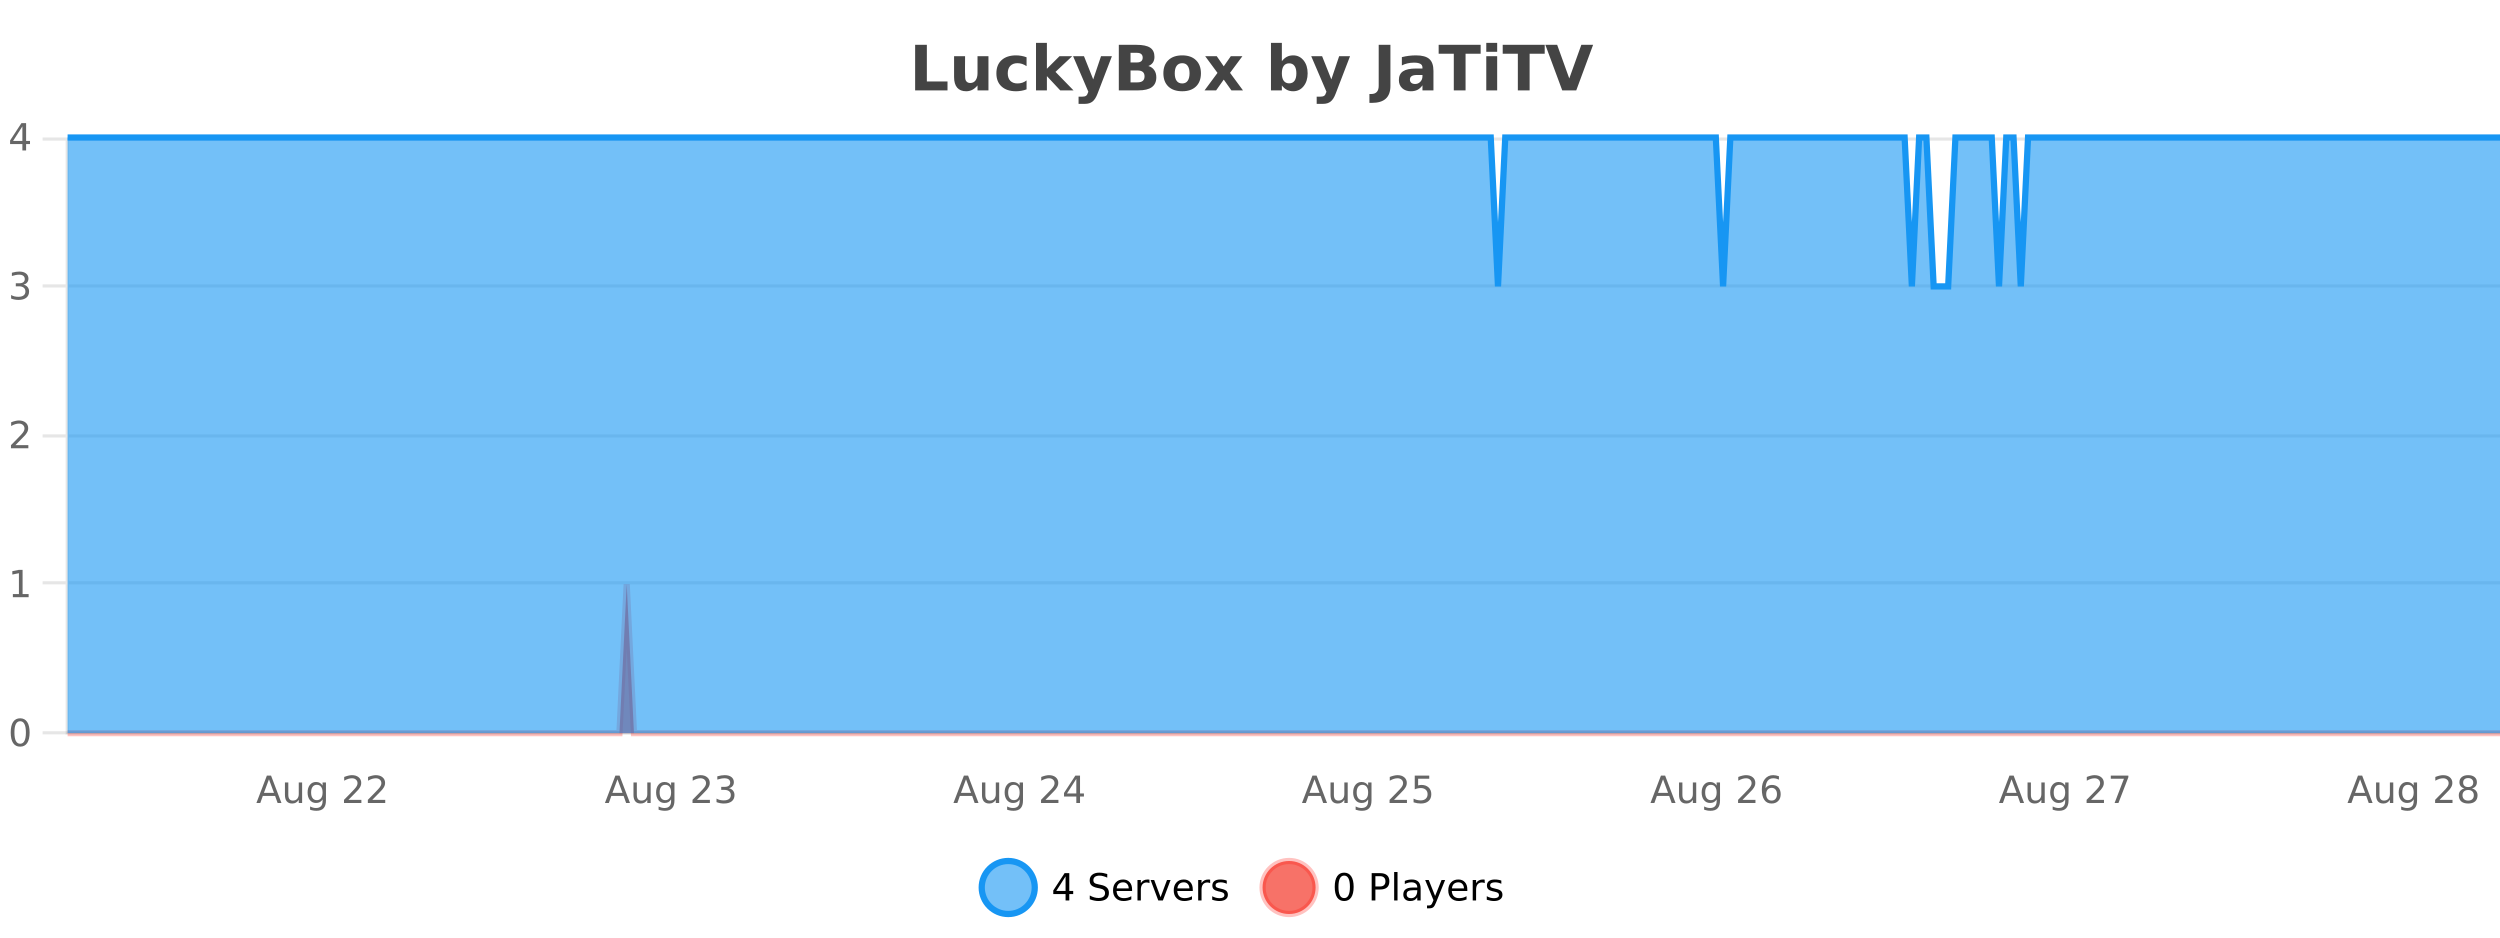 <?xml version="1.0" encoding="UTF-8"?>
<svg xmlns="http://www.w3.org/2000/svg" xmlns:xlink="http://www.w3.org/1999/xlink" width="800pt" height="300pt" viewBox="0 0 800 300" version="1.1">
<defs>
<clipPath id="clip1">
  <path d="M 285 263 L 360 263 L 360 300 L 285 300 Z M 285 263 "/>
</clipPath>
<clipPath id="clip2">
  <path d="M 375 263 L 450 263 L 450 300 L 375 300 Z M 375 263 "/>
</clipPath>
<clipPath id="clip3">
  <path d="M 21.633 186 L 800 186 L 800 234.602 L 21.633 234.602 Z M 21.633 186 "/>
</clipPath>
<clipPath id="clip4">
  <path d="M 20.633 158 L 800 158 L 800 235.602 L 20.633 235.602 Z M 20.633 158 "/>
</clipPath>
<clipPath id="clip5">
  <path d="M 21.633 44 L 800 44 L 800 234.602 L 21.633 234.602 Z M 21.633 44 "/>
</clipPath>
<clipPath id="clip6">
  <path d="M 20.633 43 L 800 43 L 800 120 L 20.633 120 Z M 20.633 43 "/>
</clipPath>
</defs>
<g id="surface613946">
<rect x="0" y="0" width="800" height="300" style="fill:rgb(100%,100%,100%);fill-opacity:1;stroke:none;"/>
<path style="fill:none;stroke-width:1;stroke-linecap:butt;stroke-linejoin:miter;stroke:rgb(0%,0%,0%);stroke-opacity:0.098;stroke-miterlimit:10;" d="M 22 234.5 L 800 234.5 "/>
<path style="fill:none;stroke-width:1;stroke-linecap:butt;stroke-linejoin:miter;stroke:rgb(0%,0%,0%);stroke-opacity:0.098;stroke-miterlimit:10;" d="M 13.633 234.5 L 21 234.5 "/>
<path style="fill:none;stroke-width:1;stroke-linecap:butt;stroke-linejoin:miter;stroke:rgb(0%,0%,0%);stroke-opacity:0.098;stroke-miterlimit:10;" d="M 22 186.5 L 800 186.5 "/>
<path style="fill:none;stroke-width:1;stroke-linecap:butt;stroke-linejoin:miter;stroke:rgb(0%,0%,0%);stroke-opacity:0.098;stroke-miterlimit:10;" d="M 13.633 186.5 L 21 186.5 "/>
<path style="fill:none;stroke-width:1;stroke-linecap:butt;stroke-linejoin:miter;stroke:rgb(0%,0%,0%);stroke-opacity:0.098;stroke-miterlimit:10;" d="M 22 139.5 L 800 139.5 "/>
<path style="fill:none;stroke-width:1;stroke-linecap:butt;stroke-linejoin:miter;stroke:rgb(0%,0%,0%);stroke-opacity:0.098;stroke-miterlimit:10;" d="M 13.633 139.5 L 21 139.5 "/>
<path style="fill:none;stroke-width:1;stroke-linecap:butt;stroke-linejoin:miter;stroke:rgb(0%,0%,0%);stroke-opacity:0.098;stroke-miterlimit:10;" d="M 22 91.5 L 800 91.5 "/>
<path style="fill:none;stroke-width:1;stroke-linecap:butt;stroke-linejoin:miter;stroke:rgb(0%,0%,0%);stroke-opacity:0.098;stroke-miterlimit:10;" d="M 13.633 91.5 L 21 91.5 "/>
<path style="fill:none;stroke-width:1;stroke-linecap:butt;stroke-linejoin:miter;stroke:rgb(0%,0%,0%);stroke-opacity:0.098;stroke-miterlimit:10;" d="M 22 44.5 L 800 44.5 "/>
<path style="fill:none;stroke-width:1;stroke-linecap:butt;stroke-linejoin:miter;stroke:rgb(0%,0%,0%);stroke-opacity:0.098;stroke-miterlimit:10;" d="M 13.633 44.5 L 21 44.5 "/>
<path style=" stroke:none;fill-rule:nonzero;fill:rgb(9.02%,58.824%,95.294%);fill-opacity:0.6;" d="M 331.121 284 C 331.121 288.688 327.324 292.484 322.637 292.484 C 317.953 292.484 314.152 288.688 314.152 284 C 314.152 279.312 317.953 275.516 322.637 275.516 C 327.324 275.516 331.121 279.312 331.121 284 Z M 331.121 284 "/>
<g clip-path="url(#clip1)" clip-rule="nonzero">
<path style="fill:none;stroke-width:2;stroke-linecap:butt;stroke-linejoin:miter;stroke:rgb(9.02%,58.824%,95.294%);stroke-opacity:1;stroke-miterlimit:10;" d="M 331.121 284 C 331.121 288.688 327.324 292.484 322.637 292.484 C 317.953 292.484 314.152 288.688 314.152 284 C 314.152 279.312 317.953 275.516 322.637 275.516 C 327.324 275.516 331.121 279.312 331.121 284 Z M 331.121 284 "/>
</g>
<path style=" stroke:none;fill-rule:nonzero;fill:rgb(0%,0%,0%);fill-opacity:1;" d="M 340.984 280.438 L 338 285.109 L 340.984 285.109 Z M 340.672 279.406 L 342.172 279.406 L 342.172 285.109 L 343.422 285.109 L 343.422 286.094 L 342.172 286.094 L 342.172 288.156 L 340.984 288.156 L 340.984 286.094 L 337.047 286.094 L 337.047 284.953 Z M 354.32 279.688 L 354.32 280.844 C 353.871 280.637 353.445 280.48 353.039 280.375 C 352.641 280.262 352.262 280.203 351.898 280.203 C 351.25 280.203 350.75 280.328 350.398 280.578 C 350.055 280.828 349.883 281.188 349.883 281.656 C 349.883 282.043 349.996 282.336 350.227 282.531 C 350.453 282.73 350.898 282.887 351.555 283 L 352.258 283.156 C 353.141 283.324 353.793 283.621 354.211 284.047 C 354.637 284.465 354.852 285.027 354.852 285.734 C 354.852 286.59 354.562 287.234 353.992 287.672 C 353.43 288.109 352.594 288.328 351.492 288.328 C 351.086 288.328 350.648 288.281 350.18 288.188 C 349.711 288.094 349.227 287.953 348.727 287.766 L 348.727 286.547 C 349.203 286.82 349.672 287.023 350.133 287.156 C 350.602 287.293 351.055 287.359 351.492 287.359 C 352.168 287.359 352.688 287.23 353.055 286.969 C 353.43 286.699 353.617 286.32 353.617 285.828 C 353.617 285.402 353.48 285.07 353.211 284.828 C 352.949 284.578 352.516 284.398 351.914 284.281 L 351.195 284.141 C 350.309 283.965 349.668 283.688 349.273 283.312 C 348.887 282.938 348.695 282.418 348.695 281.75 C 348.695 280.969 348.965 280.359 349.508 279.922 C 350.047 279.477 350.797 279.25 351.758 279.25 C 352.172 279.25 352.59 279.289 353.008 279.359 C 353.434 279.434 353.871 279.543 354.32 279.688 Z M 362.266 284.609 L 362.266 285.125 L 357.297 285.125 C 357.348 285.875 357.57 286.445 357.969 286.828 C 358.375 287.215 358.93 287.406 359.641 287.406 C 360.055 287.406 360.457 287.359 360.844 287.266 C 361.238 287.164 361.629 287.008 362.016 286.797 L 362.016 287.828 C 361.617 287.984 361.219 288.105 360.812 288.188 C 360.406 288.281 359.992 288.328 359.578 288.328 C 358.535 288.328 357.707 288.027 357.094 287.422 C 356.477 286.809 356.172 285.98 356.172 284.938 C 356.172 283.867 356.461 283.016 357.047 282.391 C 357.629 281.758 358.41 281.438 359.391 281.438 C 360.273 281.438 360.973 281.727 361.484 282.297 C 362.004 282.859 362.266 283.633 362.266 284.609 Z M 361.188 284.281 C 361.176 283.699 361.008 283.23 360.688 282.875 C 360.363 282.523 359.938 282.344 359.406 282.344 C 358.801 282.344 358.316 282.516 357.953 282.859 C 357.598 283.203 357.395 283.684 357.344 284.297 Z M 367.836 282.594 C 367.711 282.531 367.574 282.484 367.43 282.453 C 367.293 282.414 367.137 282.391 366.961 282.391 C 366.355 282.391 365.887 282.59 365.555 282.984 C 365.23 283.383 365.07 283.953 365.07 284.703 L 365.07 288.156 L 363.992 288.156 L 363.992 281.594 L 365.07 281.594 L 365.07 282.609 C 365.297 282.215 365.594 281.922 365.961 281.734 C 366.324 281.539 366.766 281.438 367.289 281.438 C 367.359 281.438 367.438 281.445 367.523 281.453 C 367.617 281.465 367.715 281.48 367.82 281.5 Z M 368.195 281.594 L 369.336 281.594 L 371.383 287.094 L 373.445 281.594 L 374.586 281.594 L 372.117 288.156 L 370.648 288.156 Z M 381.688 284.609 L 381.688 285.125 L 376.719 285.125 C 376.77 285.875 376.992 286.445 377.391 286.828 C 377.797 287.215 378.352 287.406 379.062 287.406 C 379.477 287.406 379.879 287.359 380.266 287.266 C 380.66 287.164 381.051 287.008 381.438 286.797 L 381.438 287.828 C 381.039 287.984 380.641 288.105 380.234 288.188 C 379.828 288.281 379.414 288.328 379 288.328 C 377.957 288.328 377.129 288.027 376.516 287.422 C 375.898 286.809 375.594 285.98 375.594 284.938 C 375.594 283.867 375.883 283.016 376.469 282.391 C 377.051 281.758 377.832 281.438 378.812 281.438 C 379.695 281.438 380.395 281.727 380.906 282.297 C 381.426 282.859 381.688 283.633 381.688 284.609 Z M 380.609 284.281 C 380.598 283.699 380.43 283.23 380.109 282.875 C 379.785 282.523 379.359 282.344 378.828 282.344 C 378.223 282.344 377.738 282.516 377.375 282.859 C 377.02 283.203 376.816 283.684 376.766 284.297 Z M 387.258 282.594 C 387.133 282.531 386.996 282.484 386.852 282.453 C 386.715 282.414 386.559 282.391 386.383 282.391 C 385.777 282.391 385.309 282.59 384.977 282.984 C 384.652 283.383 384.492 283.953 384.492 284.703 L 384.492 288.156 L 383.414 288.156 L 383.414 281.594 L 384.492 281.594 L 384.492 282.609 C 384.719 282.215 385.016 281.922 385.383 281.734 C 385.746 281.539 386.188 281.438 386.711 281.438 C 386.781 281.438 386.859 281.445 386.945 281.453 C 387.039 281.465 387.137 281.48 387.242 281.5 Z M 392.562 281.781 L 392.562 282.812 C 392.258 282.656 391.941 282.543 391.609 282.469 C 391.285 282.387 390.945 282.344 390.594 282.344 C 390.062 282.344 389.66 282.43 389.391 282.594 C 389.117 282.75 388.984 282.996 388.984 283.328 C 388.984 283.578 389.078 283.777 389.266 283.922 C 389.461 284.059 389.852 284.188 390.438 284.312 L 390.797 284.406 C 391.566 284.562 392.113 284.793 392.438 285.094 C 392.758 285.398 392.922 285.812 392.922 286.344 C 392.922 286.961 392.676 287.445 392.188 287.797 C 391.707 288.152 391.047 288.328 390.203 288.328 C 389.848 288.328 389.477 288.289 389.094 288.219 C 388.719 288.156 388.32 288.059 387.906 287.922 L 387.906 286.797 C 388.301 287.008 388.691 287.164 389.078 287.266 C 389.461 287.371 389.848 287.422 390.234 287.422 C 390.734 287.422 391.117 287.34 391.391 287.172 C 391.672 286.996 391.812 286.746 391.812 286.422 C 391.812 286.133 391.711 285.906 391.516 285.75 C 391.316 285.594 390.883 285.445 390.219 285.297 L 389.844 285.219 C 389.176 285.074 388.691 284.855 388.391 284.562 C 388.098 284.273 387.953 283.875 387.953 283.375 C 387.953 282.75 388.172 282.273 388.609 281.938 C 389.047 281.605 389.664 281.438 390.469 281.438 C 390.863 281.438 391.238 281.469 391.594 281.531 C 391.945 281.586 392.27 281.668 392.562 281.781 Z M 332.637 277.016 "/>
<path style=" stroke:none;fill-rule:nonzero;fill:rgb(96.863%,44.706%,40.784%);fill-opacity:1;" d="M 420.988 284 C 420.988 288.688 417.191 292.484 412.504 292.484 C 407.82 292.484 404.02 288.688 404.02 284 C 404.02 279.312 407.82 275.516 412.504 275.516 C 417.191 275.516 420.988 279.312 420.988 284 Z M 420.988 284 "/>
<g clip-path="url(#clip2)" clip-rule="nonzero">
<path style="fill:none;stroke-width:2;stroke-linecap:butt;stroke-linejoin:miter;stroke:rgb(100%,4.706%,0%);stroke-opacity:0.247;stroke-miterlimit:10;" d="M 420.988 284 C 420.988 288.688 417.191 292.484 412.504 292.484 C 407.82 292.484 404.02 288.688 404.02 284 C 404.02 279.312 407.82 275.516 412.504 275.516 C 417.191 275.516 420.988 279.312 420.988 284 Z M 420.988 284 "/>
</g>
<path style=" stroke:none;fill-rule:nonzero;fill:rgb(0%,0%,0%);fill-opacity:1;" d="M 430.133 280.188 C 429.527 280.188 429.07 280.492 428.758 281.094 C 428.453 281.688 428.305 282.59 428.305 283.797 C 428.305 284.996 428.453 285.898 428.758 286.5 C 429.07 287.094 429.527 287.391 430.133 287.391 C 430.746 287.391 431.203 287.094 431.508 286.5 C 431.82 285.898 431.977 284.996 431.977 283.797 C 431.977 282.59 431.82 281.688 431.508 281.094 C 431.203 280.492 430.746 280.188 430.133 280.188 Z M 430.133 279.25 C 431.109 279.25 431.859 279.641 432.383 280.422 C 432.902 281.195 433.164 282.32 433.164 283.797 C 433.164 285.266 432.902 286.391 432.383 287.172 C 431.859 287.945 431.109 288.328 430.133 288.328 C 429.152 288.328 428.402 287.945 427.883 287.172 C 427.371 286.391 427.117 285.266 427.117 283.797 C 427.117 282.32 427.371 281.195 427.883 280.422 C 428.402 279.641 429.152 279.25 430.133 279.25 Z M 440.125 280.375 L 440.125 283.672 L 441.609 283.672 C 442.16 283.672 442.586 283.531 442.891 283.25 C 443.191 282.961 443.344 282.547 443.344 282.016 C 443.344 281.496 443.191 281.094 442.891 280.812 C 442.586 280.523 442.16 280.375 441.609 280.375 Z M 438.938 279.406 L 441.609 279.406 C 442.598 279.406 443.344 279.633 443.844 280.078 C 444.344 280.516 444.594 281.164 444.594 282.016 C 444.594 282.883 444.344 283.539 443.844 283.984 C 443.344 284.422 442.598 284.641 441.609 284.641 L 440.125 284.641 L 440.125 288.156 L 438.938 288.156 Z M 446.129 279.031 L 447.207 279.031 L 447.207 288.156 L 446.129 288.156 Z M 452.445 284.859 C 451.578 284.859 450.977 284.961 450.633 285.156 C 450.297 285.355 450.133 285.695 450.133 286.172 C 450.133 286.559 450.258 286.867 450.508 287.094 C 450.766 287.312 451.109 287.422 451.539 287.422 C 452.141 287.422 452.621 287.215 452.977 286.797 C 453.34 286.371 453.523 285.805 453.523 285.094 L 453.523 284.859 Z M 454.602 284.406 L 454.602 288.156 L 453.523 288.156 L 453.523 287.156 C 453.273 287.555 452.965 287.852 452.602 288.047 C 452.234 288.234 451.789 288.328 451.258 288.328 C 450.578 288.328 450.043 288.141 449.648 287.766 C 449.25 287.383 449.055 286.875 449.055 286.25 C 449.055 285.512 449.297 284.953 449.789 284.578 C 450.289 284.203 451.027 284.016 452.008 284.016 L 453.523 284.016 L 453.523 283.906 C 453.523 283.406 453.355 283.023 453.023 282.75 C 452.699 282.48 452.246 282.344 451.664 282.344 C 451.289 282.344 450.918 282.391 450.555 282.484 C 450.199 282.578 449.859 282.715 449.539 282.891 L 449.539 281.891 C 449.934 281.734 450.312 281.621 450.68 281.547 C 451.055 281.477 451.418 281.438 451.773 281.438 C 452.719 281.438 453.43 281.684 453.898 282.172 C 454.367 282.664 454.602 283.406 454.602 284.406 Z M 459.551 288.766 C 459.246 289.547 458.949 290.055 458.66 290.297 C 458.367 290.535 457.98 290.656 457.504 290.656 L 456.645 290.656 L 456.645 289.75 L 457.27 289.75 C 457.57 289.75 457.801 289.676 457.957 289.531 C 458.121 289.395 458.305 289.066 458.504 288.547 L 458.707 288.047 L 456.051 281.594 L 457.191 281.594 L 459.238 286.719 L 461.301 281.594 L 462.441 281.594 Z M 469.543 284.609 L 469.543 285.125 L 464.574 285.125 C 464.625 285.875 464.848 286.445 465.246 286.828 C 465.652 287.215 466.207 287.406 466.918 287.406 C 467.332 287.406 467.734 287.359 468.121 287.266 C 468.516 287.164 468.906 287.008 469.293 286.797 L 469.293 287.828 C 468.895 287.984 468.496 288.105 468.09 288.188 C 467.684 288.281 467.27 288.328 466.855 288.328 C 465.812 288.328 464.984 288.027 464.371 287.422 C 463.754 286.809 463.449 285.98 463.449 284.938 C 463.449 283.867 463.738 283.016 464.324 282.391 C 464.906 281.758 465.688 281.438 466.668 281.438 C 467.551 281.438 468.25 281.727 468.762 282.297 C 469.281 282.859 469.543 283.633 469.543 284.609 Z M 468.465 284.281 C 468.453 283.699 468.285 283.23 467.965 282.875 C 467.641 282.523 467.215 282.344 466.684 282.344 C 466.078 282.344 465.594 282.516 465.23 282.859 C 464.875 283.203 464.672 283.684 464.621 284.297 Z M 475.113 282.594 C 474.988 282.531 474.852 282.484 474.707 282.453 C 474.57 282.414 474.414 282.391 474.238 282.391 C 473.633 282.391 473.164 282.59 472.832 282.984 C 472.508 283.383 472.348 283.953 472.348 284.703 L 472.348 288.156 L 471.27 288.156 L 471.27 281.594 L 472.348 281.594 L 472.348 282.609 C 472.574 282.215 472.871 281.922 473.238 281.734 C 473.602 281.539 474.043 281.438 474.566 281.438 C 474.637 281.438 474.715 281.445 474.801 281.453 C 474.895 281.465 474.992 281.48 475.098 281.5 Z M 480.422 281.781 L 480.422 282.812 C 480.117 282.656 479.801 282.543 479.469 282.469 C 479.145 282.387 478.805 282.344 478.453 282.344 C 477.922 282.344 477.52 282.43 477.25 282.594 C 476.977 282.75 476.844 282.996 476.844 283.328 C 476.844 283.578 476.938 283.777 477.125 283.922 C 477.32 284.059 477.711 284.188 478.297 284.312 L 478.656 284.406 C 479.426 284.562 479.973 284.793 480.297 285.094 C 480.617 285.398 480.781 285.812 480.781 286.344 C 480.781 286.961 480.535 287.445 480.047 287.797 C 479.566 288.152 478.906 288.328 478.062 288.328 C 477.707 288.328 477.336 288.289 476.953 288.219 C 476.578 288.156 476.18 288.059 475.766 287.922 L 475.766 286.797 C 476.16 287.008 476.551 287.164 476.938 287.266 C 477.32 287.371 477.707 287.422 478.094 287.422 C 478.594 287.422 478.977 287.34 479.25 287.172 C 479.531 286.996 479.672 286.746 479.672 286.422 C 479.672 286.133 479.57 285.906 479.375 285.75 C 479.176 285.594 478.742 285.445 478.078 285.297 L 477.703 285.219 C 477.035 285.074 476.551 284.855 476.25 284.562 C 475.957 284.273 475.812 283.875 475.812 283.375 C 475.812 282.75 476.031 282.273 476.469 281.938 C 476.906 281.605 477.523 281.438 478.328 281.438 C 478.723 281.438 479.098 281.469 479.453 281.531 C 479.805 281.586 480.129 281.668 480.422 281.781 Z M 422.504 277.016 "/>
<path style=" stroke:none;fill-rule:nonzero;fill:rgb(26.667%,26.667%,26.667%);fill-opacity:1;" d="M 292.844 14.344 L 296.594 14.344 L 296.594 26.078 L 303.203 26.078 L 303.203 28.922 L 292.844 28.922 Z M 305.305 24.656 L 305.305 17.984 L 308.82 17.984 L 308.82 19.078 C 308.82 19.672 308.812 20.418 308.805 21.312 C 308.805 22.211 308.805 22.805 308.805 23.094 C 308.805 23.98 308.824 24.617 308.867 25 C 308.918 25.387 308.996 25.668 309.102 25.844 C 309.246 26.074 309.434 26.25 309.664 26.375 C 309.891 26.5 310.156 26.562 310.461 26.562 C 311.188 26.562 311.762 26.281 312.18 25.719 C 312.594 25.156 312.805 24.383 312.805 23.391 L 312.805 17.984 L 316.305 17.984 L 316.305 28.922 L 312.805 28.922 L 312.805 27.344 C 312.273 27.98 311.711 28.449 311.117 28.75 C 310.531 29.051 309.887 29.203 309.18 29.203 C 307.918 29.203 306.953 28.82 306.289 28.047 C 305.633 27.266 305.305 26.137 305.305 24.656 Z M 328.5 18.328 L 328.5 21.172 C 328.031 20.852 327.555 20.609 327.078 20.453 C 326.598 20.297 326.098 20.219 325.578 20.219 C 324.609 20.219 323.848 20.508 323.297 21.078 C 322.754 21.641 322.484 22.438 322.484 23.469 C 322.484 24.492 322.754 25.289 323.297 25.859 C 323.848 26.422 324.609 26.703 325.578 26.703 C 326.129 26.703 326.648 26.625 327.141 26.469 C 327.629 26.305 328.082 26.059 328.5 25.734 L 328.5 28.594 C 327.957 28.805 327.406 28.953 326.844 29.047 C 326.281 29.148 325.711 29.203 325.141 29.203 C 323.172 29.203 321.629 28.699 320.516 27.688 C 319.398 26.68 318.844 25.273 318.844 23.469 C 318.844 21.656 319.398 20.246 320.516 19.234 C 321.629 18.227 323.172 17.719 325.141 17.719 C 325.711 17.719 326.273 17.773 326.828 17.875 C 327.391 17.969 327.945 18.121 328.5 18.328 Z M 331.523 13.719 L 335.008 13.719 L 335.008 22 L 339.039 17.984 L 343.102 17.984 L 337.758 23 L 343.523 28.922 L 339.273 28.922 L 335.008 24.359 L 335.008 28.922 L 331.523 28.922 Z M 343.391 17.984 L 346.875 17.984 L 349.828 25.406 L 352.328 17.984 L 355.812 17.984 L 351.219 29.953 C 350.758 31.172 350.219 32.02 349.594 32.5 C 348.977 32.988 348.172 33.234 347.172 33.234 L 345.141 33.234 L 345.141 30.938 L 346.234 30.938 C 346.828 30.938 347.258 30.844 347.531 30.656 C 347.801 30.469 348.008 30.129 348.156 29.641 L 348.266 29.344 Z M 363.848 19.984 C 364.441 19.984 364.887 19.855 365.191 19.594 C 365.504 19.336 365.66 18.949 365.66 18.438 C 365.66 17.938 365.504 17.559 365.191 17.297 C 364.887 17.039 364.441 16.906 363.848 16.906 L 361.77 16.906 L 361.77 19.984 Z M 363.973 26.359 C 364.73 26.359 365.301 26.203 365.676 25.891 C 366.059 25.57 366.254 25.086 366.254 24.438 C 366.254 23.805 366.066 23.328 365.691 23.016 C 365.316 22.703 364.742 22.547 363.973 22.547 L 361.77 22.547 L 361.77 26.359 Z M 367.473 21.125 C 368.285 21.355 368.91 21.789 369.348 22.422 C 369.793 23.047 370.02 23.82 370.02 24.734 C 370.02 26.141 369.539 27.195 368.582 27.891 C 367.633 28.578 366.191 28.922 364.254 28.922 L 358.02 28.922 L 358.02 14.344 L 363.66 14.344 C 365.68 14.344 367.145 14.652 368.051 15.266 C 368.965 15.871 369.426 16.852 369.426 18.203 C 369.426 18.914 369.258 19.516 368.926 20.016 C 368.59 20.508 368.105 20.875 367.473 21.125 Z M 378.312 20.219 C 377.531 20.219 376.938 20.5 376.531 21.062 C 376.125 21.617 375.922 22.418 375.922 23.469 C 375.922 24.512 376.125 25.312 376.531 25.875 C 376.938 26.43 377.531 26.703 378.312 26.703 C 379.07 26.703 379.648 26.43 380.047 25.875 C 380.453 25.312 380.656 24.512 380.656 23.469 C 380.656 22.418 380.453 21.617 380.047 21.062 C 379.648 20.5 379.07 20.219 378.312 20.219 Z M 378.312 17.719 C 380.188 17.719 381.648 18.23 382.703 19.25 C 383.766 20.262 384.297 21.668 384.297 23.469 C 384.297 25.262 383.766 26.668 382.703 27.688 C 381.648 28.699 380.188 29.203 378.312 29.203 C 376.414 29.203 374.938 28.699 373.875 27.688 C 372.812 26.668 372.281 25.262 372.281 23.469 C 372.281 21.668 372.812 20.262 373.875 19.25 C 374.938 18.23 376.414 17.719 378.312 17.719 Z M 389.598 23.328 L 385.66 17.984 L 389.363 17.984 L 391.598 21.219 L 393.863 17.984 L 397.566 17.984 L 393.613 23.312 L 397.754 28.922 L 394.051 28.922 L 391.598 25.469 L 389.16 28.922 L 385.457 28.922 Z M 412.523 26.672 C 413.273 26.672 413.844 26.402 414.242 25.859 C 414.637 25.309 414.836 24.512 414.836 23.469 C 414.836 22.43 414.637 21.637 414.242 21.094 C 413.844 20.543 413.273 20.266 412.523 20.266 C 411.773 20.266 411.195 20.543 410.789 21.094 C 410.391 21.637 410.195 22.43 410.195 23.469 C 410.195 24.5 410.391 25.293 410.789 25.844 C 411.195 26.398 411.773 26.672 412.523 26.672 Z M 410.195 19.578 C 410.684 18.945 411.219 18.477 411.805 18.172 C 412.387 17.871 413.059 17.719 413.82 17.719 C 415.172 17.719 416.281 18.258 417.148 19.328 C 418.012 20.402 418.445 21.781 418.445 23.469 C 418.445 25.148 418.012 26.523 417.148 27.594 C 416.281 28.668 415.172 29.203 413.82 29.203 C 413.059 29.203 412.387 29.051 411.805 28.75 C 411.219 28.449 410.684 27.98 410.195 27.344 L 410.195 28.922 L 406.711 28.922 L 406.711 13.719 L 410.195 13.719 Z M 419.59 17.984 L 423.074 17.984 L 426.027 25.406 L 428.527 17.984 L 432.012 17.984 L 427.418 29.953 C 426.957 31.172 426.418 32.02 425.793 32.5 C 425.176 32.988 424.371 33.234 423.371 33.234 L 421.34 33.234 L 421.34 30.938 L 422.434 30.938 C 423.027 30.938 423.457 30.844 423.73 30.656 C 424 30.469 424.207 30.129 424.355 29.641 L 424.465 29.344 Z M 441.184 14.344 L 444.934 14.344 L 444.934 27.5 C 444.934 29.32 444.438 30.68 443.449 31.578 C 442.469 32.473 440.98 32.922 438.98 32.922 L 438.215 32.922 L 438.215 30.078 L 438.809 30.078 C 439.59 30.078 440.176 29.859 440.574 29.422 C 440.98 28.992 441.184 28.355 441.184 27.5 Z M 453.359 24 C 452.629 24 452.082 24.125 451.719 24.375 C 451.352 24.617 451.172 24.98 451.172 25.469 C 451.172 25.906 451.316 26.25 451.609 26.5 C 451.91 26.75 452.32 26.875 452.844 26.875 C 453.5 26.875 454.051 26.641 454.5 26.172 C 454.957 25.703 455.188 25.117 455.188 24.406 L 455.188 24 Z M 458.703 22.688 L 458.703 28.922 L 455.188 28.922 L 455.188 27.297 C 454.719 27.965 454.188 28.449 453.594 28.75 C 453.008 29.051 452.297 29.203 451.453 29.203 C 450.328 29.203 449.41 28.875 448.703 28.219 C 447.992 27.555 447.641 26.695 447.641 25.641 C 447.641 24.359 448.078 23.422 448.953 22.828 C 449.836 22.227 451.227 21.922 453.125 21.922 L 455.188 21.922 L 455.188 21.641 C 455.188 21.09 454.969 20.688 454.531 20.438 C 454.094 20.18 453.41 20.047 452.484 20.047 C 451.734 20.047 451.035 20.125 450.391 20.281 C 449.742 20.43 449.145 20.648 448.594 20.938 L 448.594 18.281 C 449.344 18.094 450.094 17.953 450.844 17.859 C 451.602 17.766 452.363 17.719 453.125 17.719 C 455.094 17.719 456.516 18.109 457.391 18.891 C 458.266 19.664 458.703 20.93 458.703 22.688 Z M 460.371 14.344 L 473.809 14.344 L 473.809 17.188 L 468.98 17.188 L 468.98 28.922 L 465.215 28.922 L 465.215 17.188 L 460.371 17.188 Z M 475.609 17.984 L 479.094 17.984 L 479.094 28.922 L 475.609 28.922 Z M 475.609 13.719 L 479.094 13.719 L 479.094 16.578 L 475.609 16.578 Z M 480.867 14.344 L 494.305 14.344 L 494.305 17.188 L 489.477 17.188 L 489.477 28.922 L 485.711 28.922 L 485.711 17.188 L 480.867 17.188 Z M 494.512 14.344 L 498.293 14.344 L 502.168 25.109 L 506.027 14.344 L 509.793 14.344 L 504.402 28.922 L 499.918 28.922 Z M 291 10.359 "/>
<path style="fill:none;stroke-width:1;stroke-linecap:butt;stroke-linejoin:miter;stroke:rgb(0%,0%,0%);stroke-opacity:0.098;stroke-miterlimit:10;" d="M 21 234.5 L 801 234.5 "/>
<path style=" stroke:none;fill-rule:nonzero;fill:rgb(40%,40%,40%);fill-opacity:1;" d="M 86.066 249.375 L 84.457 253.719 L 87.676 253.719 Z M 85.395 248.203 L 86.738 248.203 L 90.066 256.953 L 88.832 256.953 L 88.035 254.703 L 84.098 254.703 L 83.301 256.953 L 82.051 256.953 Z M 91.18 254.359 L 91.18 250.391 L 92.258 250.391 L 92.258 254.328 C 92.258 254.945 92.375 255.406 92.617 255.719 C 92.867 256.031 93.23 256.188 93.711 256.188 C 94.293 256.188 94.75 256.008 95.086 255.641 C 95.43 255.266 95.602 254.758 95.602 254.109 L 95.602 250.391 L 96.68 250.391 L 96.68 256.953 L 95.602 256.953 L 95.602 255.938 C 95.34 256.344 95.039 256.648 94.695 256.844 C 94.352 257.031 93.949 257.125 93.492 257.125 C 92.73 257.125 92.152 256.891 91.758 256.422 C 91.371 255.953 91.18 255.266 91.18 254.359 Z M 93.898 250.234 Z M 103.227 253.594 C 103.227 252.812 103.062 252.211 102.742 251.781 C 102.418 251.355 101.965 251.141 101.383 251.141 C 100.809 251.141 100.359 251.355 100.039 251.781 C 99.715 252.211 99.555 252.812 99.555 253.594 C 99.555 254.375 99.715 254.98 100.039 255.406 C 100.359 255.836 100.809 256.047 101.383 256.047 C 101.965 256.047 102.418 255.836 102.742 255.406 C 103.062 254.98 103.227 254.375 103.227 253.594 Z M 104.305 256.141 C 104.305 257.254 104.055 258.082 103.555 258.625 C 103.062 259.176 102.305 259.453 101.273 259.453 C 100.898 259.453 100.539 259.422 100.195 259.359 C 99.859 259.305 99.539 259.223 99.227 259.109 L 99.227 258.062 C 99.539 258.227 99.852 258.352 100.164 258.438 C 100.477 258.52 100.789 258.562 101.102 258.562 C 101.809 258.562 102.34 258.375 102.695 258 C 103.047 257.633 103.227 257.078 103.227 256.328 L 103.227 255.797 C 102.996 256.184 102.711 256.477 102.367 256.672 C 102.023 256.859 101.605 256.953 101.117 256.953 C 100.312 256.953 99.664 256.648 99.164 256.031 C 98.672 255.418 98.43 254.605 98.43 253.594 C 98.43 252.586 98.672 251.773 99.164 251.156 C 99.664 250.543 100.312 250.234 101.117 250.234 C 101.605 250.234 102.023 250.336 102.367 250.531 C 102.711 250.719 102.996 251.008 103.227 251.391 L 103.227 250.391 L 104.305 250.391 Z M 111.5 255.953 L 115.641 255.953 L 115.641 256.953 L 110.078 256.953 L 110.078 255.953 C 110.523 255.496 111.133 254.875 111.906 254.094 C 112.688 253.305 113.176 252.793 113.375 252.562 C 113.758 252.148 114.023 251.793 114.172 251.5 C 114.328 251.199 114.406 250.906 114.406 250.625 C 114.406 250.156 114.238 249.777 113.906 249.484 C 113.582 249.195 113.16 249.047 112.641 249.047 C 112.266 249.047 111.867 249.109 111.453 249.234 C 111.047 249.359 110.609 249.559 110.141 249.828 L 110.141 248.625 C 110.617 248.438 111.062 248.297 111.469 248.203 C 111.883 248.102 112.266 248.047 112.609 248.047 C 113.516 248.047 114.238 248.277 114.781 248.734 C 115.32 249.184 115.594 249.789 115.594 250.547 C 115.594 250.902 115.523 251.242 115.391 251.562 C 115.254 251.887 115.008 252.266 114.656 252.703 C 114.551 252.82 114.238 253.148 113.719 253.688 C 113.195 254.23 112.457 254.984 111.5 255.953 Z M 119.133 255.953 L 123.273 255.953 L 123.273 256.953 L 117.711 256.953 L 117.711 255.953 C 118.156 255.496 118.766 254.875 119.539 254.094 C 120.32 253.305 120.809 252.793 121.008 252.562 C 121.391 252.148 121.656 251.793 121.805 251.5 C 121.961 251.199 122.039 250.906 122.039 250.625 C 122.039 250.156 121.871 249.777 121.539 249.484 C 121.215 249.195 120.793 249.047 120.273 249.047 C 119.898 249.047 119.5 249.109 119.086 249.234 C 118.68 249.359 118.242 249.559 117.773 249.828 L 117.773 248.625 C 118.25 248.438 118.695 248.297 119.102 248.203 C 119.516 248.102 119.898 248.047 120.242 248.047 C 121.148 248.047 121.871 248.277 122.414 248.734 C 122.953 249.184 123.227 249.789 123.227 250.547 C 123.227 250.902 123.156 251.242 123.023 251.562 C 122.887 251.887 122.641 252.266 122.289 252.703 C 122.184 252.82 121.871 253.148 121.352 253.688 C 120.828 254.23 120.09 254.984 119.133 255.953 Z M 81.957 245.816 "/>
<path style=" stroke:none;fill-rule:nonzero;fill:rgb(40%,40%,40%);fill-opacity:1;" d="M 197.594 249.375 L 195.984 253.719 L 199.203 253.719 Z M 196.922 248.203 L 198.266 248.203 L 201.594 256.953 L 200.359 256.953 L 199.562 254.703 L 195.625 254.703 L 194.828 256.953 L 193.578 256.953 Z M 202.711 254.359 L 202.711 250.391 L 203.789 250.391 L 203.789 254.328 C 203.789 254.945 203.906 255.406 204.148 255.719 C 204.398 256.031 204.762 256.188 205.242 256.188 C 205.824 256.188 206.281 256.008 206.617 255.641 C 206.961 255.266 207.133 254.758 207.133 254.109 L 207.133 250.391 L 208.211 250.391 L 208.211 256.953 L 207.133 256.953 L 207.133 255.938 C 206.871 256.344 206.57 256.648 206.227 256.844 C 205.883 257.031 205.48 257.125 205.023 257.125 C 204.262 257.125 203.684 256.891 203.289 256.422 C 202.902 255.953 202.711 255.266 202.711 254.359 Z M 205.43 250.234 Z M 214.75 253.594 C 214.75 252.812 214.586 252.211 214.266 251.781 C 213.941 251.355 213.488 251.141 212.906 251.141 C 212.332 251.141 211.883 251.355 211.562 251.781 C 211.238 252.211 211.078 252.812 211.078 253.594 C 211.078 254.375 211.238 254.98 211.562 255.406 C 211.883 255.836 212.332 256.047 212.906 256.047 C 213.488 256.047 213.941 255.836 214.266 255.406 C 214.586 254.98 214.75 254.375 214.75 253.594 Z M 215.828 256.141 C 215.828 257.254 215.578 258.082 215.078 258.625 C 214.586 259.176 213.828 259.453 212.797 259.453 C 212.422 259.453 212.062 259.422 211.719 259.359 C 211.383 259.305 211.062 259.223 210.75 259.109 L 210.75 258.062 C 211.062 258.227 211.375 258.352 211.688 258.438 C 212 258.52 212.312 258.562 212.625 258.562 C 213.332 258.562 213.863 258.375 214.219 258 C 214.57 257.633 214.75 257.078 214.75 256.328 L 214.75 255.797 C 214.52 256.184 214.234 256.477 213.891 256.672 C 213.547 256.859 213.129 256.953 212.641 256.953 C 211.836 256.953 211.188 256.648 210.688 256.031 C 210.195 255.418 209.953 254.605 209.953 253.594 C 209.953 252.586 210.195 251.773 210.688 251.156 C 211.188 250.543 211.836 250.234 212.641 250.234 C 213.129 250.234 213.547 250.336 213.891 250.531 C 214.234 250.719 214.52 251.008 214.75 251.391 L 214.75 250.391 L 215.828 250.391 Z M 223.027 255.953 L 227.168 255.953 L 227.168 256.953 L 221.605 256.953 L 221.605 255.953 C 222.051 255.496 222.66 254.875 223.434 254.094 C 224.215 253.305 224.703 252.793 224.902 252.562 C 225.285 252.148 225.551 251.793 225.699 251.5 C 225.855 251.199 225.934 250.906 225.934 250.625 C 225.934 250.156 225.766 249.777 225.434 249.484 C 225.109 249.195 224.688 249.047 224.168 249.047 C 223.793 249.047 223.395 249.109 222.98 249.234 C 222.574 249.359 222.137 249.559 221.668 249.828 L 221.668 248.625 C 222.145 248.438 222.59 248.297 222.996 248.203 C 223.41 248.102 223.793 248.047 224.137 248.047 C 225.043 248.047 225.766 248.277 226.309 248.734 C 226.848 249.184 227.121 249.789 227.121 250.547 C 227.121 250.902 227.051 251.242 226.918 251.562 C 226.781 251.887 226.535 252.266 226.184 252.703 C 226.078 252.82 225.766 253.148 225.246 253.688 C 224.723 254.23 223.984 254.984 223.027 255.953 Z M 233.242 252.234 C 233.805 252.359 234.242 252.617 234.555 253 C 234.875 253.375 235.039 253.844 235.039 254.406 C 235.039 255.273 234.742 255.945 234.148 256.422 C 233.555 256.891 232.711 257.125 231.617 257.125 C 231.25 257.125 230.871 257.086 230.477 257.016 C 230.09 256.945 229.695 256.836 229.289 256.688 L 229.289 255.547 C 229.609 255.734 229.965 255.883 230.352 255.984 C 230.746 256.078 231.156 256.125 231.586 256.125 C 232.324 256.125 232.887 255.98 233.273 255.688 C 233.668 255.398 233.867 254.969 233.867 254.406 C 233.867 253.898 233.684 253.496 233.32 253.203 C 232.953 252.914 232.453 252.766 231.82 252.766 L 230.789 252.766 L 230.789 251.797 L 231.867 251.797 C 232.438 251.797 232.883 251.684 233.195 251.453 C 233.508 251.215 233.664 250.875 233.664 250.438 C 233.664 249.992 233.5 249.648 233.18 249.406 C 232.867 249.168 232.414 249.047 231.82 249.047 C 231.484 249.047 231.133 249.086 230.758 249.156 C 230.391 249.219 229.984 249.324 229.539 249.469 L 229.539 248.422 C 229.996 248.297 230.418 248.203 230.805 248.141 C 231.199 248.078 231.57 248.047 231.914 248.047 C 232.82 248.047 233.531 248.25 234.055 248.656 C 234.574 249.062 234.836 249.617 234.836 250.312 C 234.836 250.805 234.695 251.215 234.414 251.547 C 234.141 251.883 233.75 252.109 233.242 252.234 Z M 193.484 245.816 "/>
<path style=" stroke:none;fill-rule:nonzero;fill:rgb(40%,40%,40%);fill-opacity:1;" d="M 309.121 249.375 L 307.512 253.719 L 310.73 253.719 Z M 308.449 248.203 L 309.793 248.203 L 313.121 256.953 L 311.887 256.953 L 311.09 254.703 L 307.152 254.703 L 306.355 256.953 L 305.105 256.953 Z M 314.234 254.359 L 314.234 250.391 L 315.312 250.391 L 315.312 254.328 C 315.312 254.945 315.43 255.406 315.672 255.719 C 315.922 256.031 316.285 256.188 316.766 256.188 C 317.348 256.188 317.805 256.008 318.141 255.641 C 318.484 255.266 318.656 254.758 318.656 254.109 L 318.656 250.391 L 319.734 250.391 L 319.734 256.953 L 318.656 256.953 L 318.656 255.938 C 318.395 256.344 318.094 256.648 317.75 256.844 C 317.406 257.031 317.004 257.125 316.547 257.125 C 315.785 257.125 315.207 256.891 314.812 256.422 C 314.426 255.953 314.234 255.266 314.234 254.359 Z M 316.953 250.234 Z M 326.281 253.594 C 326.281 252.812 326.117 252.211 325.797 251.781 C 325.473 251.355 325.02 251.141 324.438 251.141 C 323.863 251.141 323.414 251.355 323.094 251.781 C 322.77 252.211 322.609 252.812 322.609 253.594 C 322.609 254.375 322.77 254.98 323.094 255.406 C 323.414 255.836 323.863 256.047 324.438 256.047 C 325.02 256.047 325.473 255.836 325.797 255.406 C 326.117 254.98 326.281 254.375 326.281 253.594 Z M 327.359 256.141 C 327.359 257.254 327.109 258.082 326.609 258.625 C 326.117 259.176 325.359 259.453 324.328 259.453 C 323.953 259.453 323.594 259.422 323.25 259.359 C 322.914 259.305 322.594 259.223 322.281 259.109 L 322.281 258.062 C 322.594 258.227 322.906 258.352 323.219 258.438 C 323.531 258.52 323.844 258.562 324.156 258.562 C 324.863 258.562 325.395 258.375 325.75 258 C 326.102 257.633 326.281 257.078 326.281 256.328 L 326.281 255.797 C 326.051 256.184 325.766 256.477 325.422 256.672 C 325.078 256.859 324.66 256.953 324.172 256.953 C 323.367 256.953 322.719 256.648 322.219 256.031 C 321.727 255.418 321.484 254.605 321.484 253.594 C 321.484 252.586 321.727 251.773 322.219 251.156 C 322.719 250.543 323.367 250.234 324.172 250.234 C 324.66 250.234 325.078 250.336 325.422 250.531 C 325.766 250.719 326.051 251.008 326.281 251.391 L 326.281 250.391 L 327.359 250.391 Z M 334.555 255.953 L 338.695 255.953 L 338.695 256.953 L 333.133 256.953 L 333.133 255.953 C 333.578 255.496 334.188 254.875 334.961 254.094 C 335.742 253.305 336.23 252.793 336.43 252.562 C 336.812 252.148 337.078 251.793 337.227 251.5 C 337.383 251.199 337.461 250.906 337.461 250.625 C 337.461 250.156 337.293 249.777 336.961 249.484 C 336.637 249.195 336.215 249.047 335.695 249.047 C 335.32 249.047 334.922 249.109 334.508 249.234 C 334.102 249.359 333.664 249.559 333.195 249.828 L 333.195 248.625 C 333.672 248.438 334.117 248.297 334.523 248.203 C 334.938 248.102 335.32 248.047 335.664 248.047 C 336.57 248.047 337.293 248.277 337.836 248.734 C 338.375 249.184 338.648 249.789 338.648 250.547 C 338.648 250.902 338.578 251.242 338.445 251.562 C 338.309 251.887 338.062 252.266 337.711 252.703 C 337.605 252.82 337.293 253.148 336.773 253.688 C 336.25 254.23 335.512 254.984 334.555 255.953 Z M 344.422 249.234 L 341.438 253.906 L 344.422 253.906 Z M 344.109 248.203 L 345.609 248.203 L 345.609 253.906 L 346.859 253.906 L 346.859 254.891 L 345.609 254.891 L 345.609 256.953 L 344.422 256.953 L 344.422 254.891 L 340.484 254.891 L 340.484 253.75 Z M 305.012 245.816 "/>
<path style=" stroke:none;fill-rule:nonzero;fill:rgb(40%,40%,40%);fill-opacity:1;" d="M 420.648 249.375 L 419.039 253.719 L 422.258 253.719 Z M 419.977 248.203 L 421.32 248.203 L 424.648 256.953 L 423.414 256.953 L 422.617 254.703 L 418.68 254.703 L 417.883 256.953 L 416.633 256.953 Z M 425.766 254.359 L 425.766 250.391 L 426.844 250.391 L 426.844 254.328 C 426.844 254.945 426.961 255.406 427.203 255.719 C 427.453 256.031 427.816 256.188 428.297 256.188 C 428.879 256.188 429.336 256.008 429.672 255.641 C 430.016 255.266 430.188 254.758 430.188 254.109 L 430.188 250.391 L 431.266 250.391 L 431.266 256.953 L 430.188 256.953 L 430.188 255.938 C 429.926 256.344 429.625 256.648 429.281 256.844 C 428.938 257.031 428.535 257.125 428.078 257.125 C 427.316 257.125 426.738 256.891 426.344 256.422 C 425.957 255.953 425.766 255.266 425.766 254.359 Z M 428.484 250.234 Z M 437.805 253.594 C 437.805 252.812 437.641 252.211 437.32 251.781 C 436.996 251.355 436.543 251.141 435.961 251.141 C 435.387 251.141 434.938 251.355 434.617 251.781 C 434.293 252.211 434.133 252.812 434.133 253.594 C 434.133 254.375 434.293 254.98 434.617 255.406 C 434.938 255.836 435.387 256.047 435.961 256.047 C 436.543 256.047 436.996 255.836 437.32 255.406 C 437.641 254.98 437.805 254.375 437.805 253.594 Z M 438.883 256.141 C 438.883 257.254 438.633 258.082 438.133 258.625 C 437.641 259.176 436.883 259.453 435.852 259.453 C 435.477 259.453 435.117 259.422 434.773 259.359 C 434.438 259.305 434.117 259.223 433.805 259.109 L 433.805 258.062 C 434.117 258.227 434.43 258.352 434.742 258.438 C 435.055 258.52 435.367 258.562 435.68 258.562 C 436.387 258.562 436.918 258.375 437.273 258 C 437.625 257.633 437.805 257.078 437.805 256.328 L 437.805 255.797 C 437.574 256.184 437.289 256.477 436.945 256.672 C 436.602 256.859 436.184 256.953 435.695 256.953 C 434.891 256.953 434.242 256.648 433.742 256.031 C 433.25 255.418 433.008 254.605 433.008 253.594 C 433.008 252.586 433.25 251.773 433.742 251.156 C 434.242 250.543 434.891 250.234 435.695 250.234 C 436.184 250.234 436.602 250.336 436.945 250.531 C 437.289 250.719 437.574 251.008 437.805 251.391 L 437.805 250.391 L 438.883 250.391 Z M 446.082 255.953 L 450.223 255.953 L 450.223 256.953 L 444.66 256.953 L 444.66 255.953 C 445.105 255.496 445.715 254.875 446.488 254.094 C 447.27 253.305 447.758 252.793 447.957 252.562 C 448.34 252.148 448.605 251.793 448.754 251.5 C 448.91 251.199 448.988 250.906 448.988 250.625 C 448.988 250.156 448.82 249.777 448.488 249.484 C 448.164 249.195 447.742 249.047 447.223 249.047 C 446.848 249.047 446.449 249.109 446.035 249.234 C 445.629 249.359 445.191 249.559 444.723 249.828 L 444.723 248.625 C 445.199 248.438 445.645 248.297 446.051 248.203 C 446.465 248.102 446.848 248.047 447.191 248.047 C 448.098 248.047 448.82 248.277 449.363 248.734 C 449.902 249.184 450.176 249.789 450.176 250.547 C 450.176 250.902 450.105 251.242 449.973 251.562 C 449.836 251.887 449.59 252.266 449.238 252.703 C 449.133 252.82 448.82 253.148 448.301 253.688 C 447.777 254.23 447.039 254.984 446.082 255.953 Z M 452.719 248.203 L 457.359 248.203 L 457.359 249.203 L 453.797 249.203 L 453.797 251.344 C 453.973 251.281 454.145 251.242 454.312 251.219 C 454.488 251.188 454.66 251.172 454.828 251.172 C 455.805 251.172 456.582 251.445 457.156 251.984 C 457.727 252.516 458.016 253.234 458.016 254.141 C 458.016 255.09 457.719 255.824 457.125 256.344 C 456.539 256.867 455.719 257.125 454.656 257.125 C 454.281 257.125 453.898 257.094 453.516 257.031 C 453.141 256.969 452.75 256.875 452.344 256.75 L 452.344 255.562 C 452.695 255.75 453.062 255.891 453.438 255.984 C 453.812 256.078 454.207 256.125 454.625 256.125 C 455.301 256.125 455.836 255.949 456.234 255.594 C 456.629 255.242 456.828 254.758 456.828 254.141 C 456.828 253.539 456.629 253.059 456.234 252.703 C 455.836 252.352 455.301 252.172 454.625 252.172 C 454.312 252.172 453.992 252.211 453.672 252.281 C 453.359 252.344 453.039 252.449 452.719 252.594 Z M 416.539 245.816 "/>
<path style=" stroke:none;fill-rule:nonzero;fill:rgb(40%,40%,40%);fill-opacity:1;" d="M 532.172 249.375 L 530.562 253.719 L 533.781 253.719 Z M 531.5 248.203 L 532.844 248.203 L 536.172 256.953 L 534.938 256.953 L 534.141 254.703 L 530.203 254.703 L 529.406 256.953 L 528.156 256.953 Z M 537.289 254.359 L 537.289 250.391 L 538.367 250.391 L 538.367 254.328 C 538.367 254.945 538.484 255.406 538.727 255.719 C 538.977 256.031 539.34 256.188 539.82 256.188 C 540.402 256.188 540.859 256.008 541.195 255.641 C 541.539 255.266 541.711 254.758 541.711 254.109 L 541.711 250.391 L 542.789 250.391 L 542.789 256.953 L 541.711 256.953 L 541.711 255.938 C 541.449 256.344 541.148 256.648 540.805 256.844 C 540.461 257.031 540.059 257.125 539.602 257.125 C 538.84 257.125 538.262 256.891 537.867 256.422 C 537.48 255.953 537.289 255.266 537.289 254.359 Z M 540.008 250.234 Z M 549.328 253.594 C 549.328 252.812 549.164 252.211 548.844 251.781 C 548.52 251.355 548.066 251.141 547.484 251.141 C 546.91 251.141 546.461 251.355 546.141 251.781 C 545.816 252.211 545.656 252.812 545.656 253.594 C 545.656 254.375 545.816 254.98 546.141 255.406 C 546.461 255.836 546.91 256.047 547.484 256.047 C 548.066 256.047 548.52 255.836 548.844 255.406 C 549.164 254.98 549.328 254.375 549.328 253.594 Z M 550.406 256.141 C 550.406 257.254 550.156 258.082 549.656 258.625 C 549.164 259.176 548.406 259.453 547.375 259.453 C 547 259.453 546.641 259.422 546.297 259.359 C 545.961 259.305 545.641 259.223 545.328 259.109 L 545.328 258.062 C 545.641 258.227 545.953 258.352 546.266 258.438 C 546.578 258.52 546.891 258.562 547.203 258.562 C 547.91 258.562 548.441 258.375 548.797 258 C 549.148 257.633 549.328 257.078 549.328 256.328 L 549.328 255.797 C 549.098 256.184 548.812 256.477 548.469 256.672 C 548.125 256.859 547.707 256.953 547.219 256.953 C 546.414 256.953 545.766 256.648 545.266 256.031 C 544.773 255.418 544.531 254.605 544.531 253.594 C 544.531 252.586 544.773 251.773 545.266 251.156 C 545.766 250.543 546.414 250.234 547.219 250.234 C 547.707 250.234 548.125 250.336 548.469 250.531 C 548.812 250.719 549.098 251.008 549.328 251.391 L 549.328 250.391 L 550.406 250.391 Z M 557.605 255.953 L 561.746 255.953 L 561.746 256.953 L 556.184 256.953 L 556.184 255.953 C 556.629 255.496 557.238 254.875 558.012 254.094 C 558.793 253.305 559.281 252.793 559.48 252.562 C 559.863 252.148 560.129 251.793 560.277 251.5 C 560.434 251.199 560.512 250.906 560.512 250.625 C 560.512 250.156 560.344 249.777 560.012 249.484 C 559.688 249.195 559.266 249.047 558.746 249.047 C 558.371 249.047 557.973 249.109 557.559 249.234 C 557.152 249.359 556.715 249.559 556.246 249.828 L 556.246 248.625 C 556.723 248.438 557.168 248.297 557.574 248.203 C 557.988 248.102 558.371 248.047 558.715 248.047 C 559.621 248.047 560.344 248.277 560.887 248.734 C 561.426 249.184 561.699 249.789 561.699 250.547 C 561.699 250.902 561.629 251.242 561.496 251.562 C 561.359 251.887 561.113 252.266 560.762 252.703 C 560.656 252.82 560.344 253.148 559.824 253.688 C 559.301 254.23 558.562 254.984 557.605 255.953 Z M 566.914 252.109 C 566.383 252.109 565.961 252.293 565.648 252.656 C 565.336 253.023 565.18 253.516 565.18 254.141 C 565.18 254.777 565.336 255.277 565.648 255.641 C 565.961 256.008 566.383 256.188 566.914 256.188 C 567.445 256.188 567.859 256.008 568.164 255.641 C 568.477 255.277 568.633 254.777 568.633 254.141 C 568.633 253.516 568.477 253.023 568.164 252.656 C 567.859 252.293 567.445 252.109 566.914 252.109 Z M 569.258 248.391 L 569.258 249.469 C 568.953 249.336 568.652 249.23 568.352 249.156 C 568.047 249.086 567.75 249.047 567.461 249.047 C 566.68 249.047 566.078 249.312 565.664 249.844 C 565.258 250.367 565.023 251.156 564.961 252.219 C 565.188 251.887 565.477 251.633 565.82 251.453 C 566.172 251.266 566.559 251.172 566.977 251.172 C 567.852 251.172 568.543 251.438 569.055 251.969 C 569.562 252.5 569.82 253.227 569.82 254.141 C 569.82 255.047 569.555 255.773 569.023 256.312 C 568.492 256.855 567.789 257.125 566.914 257.125 C 565.891 257.125 565.117 256.742 564.586 255.969 C 564.055 255.188 563.789 254.062 563.789 252.594 C 563.789 251.211 564.117 250.105 564.773 249.281 C 565.43 248.461 566.309 248.047 567.414 248.047 C 567.703 248.047 568 248.078 568.305 248.141 C 568.605 248.195 568.922 248.277 569.258 248.391 Z M 528.062 245.816 "/>
<path style=" stroke:none;fill-rule:nonzero;fill:rgb(40%,40%,40%);fill-opacity:1;" d="M 643.699 249.375 L 642.09 253.719 L 645.309 253.719 Z M 643.027 248.203 L 644.371 248.203 L 647.699 256.953 L 646.465 256.953 L 645.668 254.703 L 641.73 254.703 L 640.934 256.953 L 639.684 256.953 Z M 648.812 254.359 L 648.812 250.391 L 649.891 250.391 L 649.891 254.328 C 649.891 254.945 650.008 255.406 650.25 255.719 C 650.5 256.031 650.863 256.188 651.344 256.188 C 651.926 256.188 652.383 256.008 652.719 255.641 C 653.062 255.266 653.234 254.758 653.234 254.109 L 653.234 250.391 L 654.312 250.391 L 654.312 256.953 L 653.234 256.953 L 653.234 255.938 C 652.973 256.344 652.672 256.648 652.328 256.844 C 651.984 257.031 651.582 257.125 651.125 257.125 C 650.363 257.125 649.785 256.891 649.391 256.422 C 649.004 255.953 648.812 255.266 648.812 254.359 Z M 651.531 250.234 Z M 660.859 253.594 C 660.859 252.812 660.695 252.211 660.375 251.781 C 660.051 251.355 659.598 251.141 659.016 251.141 C 658.441 251.141 657.992 251.355 657.672 251.781 C 657.348 252.211 657.188 252.812 657.188 253.594 C 657.188 254.375 657.348 254.98 657.672 255.406 C 657.992 255.836 658.441 256.047 659.016 256.047 C 659.598 256.047 660.051 255.836 660.375 255.406 C 660.695 254.98 660.859 254.375 660.859 253.594 Z M 661.938 256.141 C 661.938 257.254 661.688 258.082 661.188 258.625 C 660.695 259.176 659.938 259.453 658.906 259.453 C 658.531 259.453 658.172 259.422 657.828 259.359 C 657.492 259.305 657.172 259.223 656.859 259.109 L 656.859 258.062 C 657.172 258.227 657.484 258.352 657.797 258.438 C 658.109 258.52 658.422 258.562 658.734 258.562 C 659.441 258.562 659.973 258.375 660.328 258 C 660.68 257.633 660.859 257.078 660.859 256.328 L 660.859 255.797 C 660.629 256.184 660.344 256.477 660 256.672 C 659.656 256.859 659.238 256.953 658.75 256.953 C 657.945 256.953 657.297 256.648 656.797 256.031 C 656.305 255.418 656.062 254.605 656.062 253.594 C 656.062 252.586 656.305 251.773 656.797 251.156 C 657.297 250.543 657.945 250.234 658.75 250.234 C 659.238 250.234 659.656 250.336 660 250.531 C 660.344 250.719 660.629 251.008 660.859 251.391 L 660.859 250.391 L 661.938 250.391 Z M 669.133 255.953 L 673.273 255.953 L 673.273 256.953 L 667.711 256.953 L 667.711 255.953 C 668.156 255.496 668.766 254.875 669.539 254.094 C 670.32 253.305 670.809 252.793 671.008 252.562 C 671.391 252.148 671.656 251.793 671.805 251.5 C 671.961 251.199 672.039 250.906 672.039 250.625 C 672.039 250.156 671.871 249.777 671.539 249.484 C 671.215 249.195 670.793 249.047 670.273 249.047 C 669.898 249.047 669.5 249.109 669.086 249.234 C 668.68 249.359 668.242 249.559 667.773 249.828 L 667.773 248.625 C 668.25 248.438 668.695 248.297 669.102 248.203 C 669.516 248.102 669.898 248.047 670.242 248.047 C 671.148 248.047 671.871 248.277 672.414 248.734 C 672.953 249.184 673.227 249.789 673.227 250.547 C 673.227 250.902 673.156 251.242 673.023 251.562 C 672.887 251.887 672.641 252.266 672.289 252.703 C 672.184 252.82 671.871 253.148 671.352 253.688 C 670.828 254.23 670.09 254.984 669.133 255.953 Z M 675.453 248.203 L 681.078 248.203 L 681.078 248.703 L 677.906 256.953 L 676.672 256.953 L 679.656 249.203 L 675.453 249.203 Z M 639.59 245.816 "/>
<path style=" stroke:none;fill-rule:nonzero;fill:rgb(40%,40%,40%);fill-opacity:1;" d="M 755.227 249.375 L 753.617 253.719 L 756.836 253.719 Z M 754.555 248.203 L 755.898 248.203 L 759.227 256.953 L 757.992 256.953 L 757.195 254.703 L 753.258 254.703 L 752.461 256.953 L 751.211 256.953 Z M 760.344 254.359 L 760.344 250.391 L 761.422 250.391 L 761.422 254.328 C 761.422 254.945 761.539 255.406 761.781 255.719 C 762.031 256.031 762.395 256.188 762.875 256.188 C 763.457 256.188 763.914 256.008 764.25 255.641 C 764.594 255.266 764.766 254.758 764.766 254.109 L 764.766 250.391 L 765.844 250.391 L 765.844 256.953 L 764.766 256.953 L 764.766 255.938 C 764.504 256.344 764.203 256.648 763.859 256.844 C 763.516 257.031 763.113 257.125 762.656 257.125 C 761.895 257.125 761.316 256.891 760.922 256.422 C 760.535 255.953 760.344 255.266 760.344 254.359 Z M 763.062 250.234 Z M 772.383 253.594 C 772.383 252.812 772.219 252.211 771.898 251.781 C 771.574 251.355 771.121 251.141 770.539 251.141 C 769.965 251.141 769.516 251.355 769.195 251.781 C 768.871 252.211 768.711 252.812 768.711 253.594 C 768.711 254.375 768.871 254.98 769.195 255.406 C 769.516 255.836 769.965 256.047 770.539 256.047 C 771.121 256.047 771.574 255.836 771.898 255.406 C 772.219 254.98 772.383 254.375 772.383 253.594 Z M 773.461 256.141 C 773.461 257.254 773.211 258.082 772.711 258.625 C 772.219 259.176 771.461 259.453 770.43 259.453 C 770.055 259.453 769.695 259.422 769.352 259.359 C 769.016 259.305 768.695 259.223 768.383 259.109 L 768.383 258.062 C 768.695 258.227 769.008 258.352 769.32 258.438 C 769.633 258.52 769.945 258.562 770.258 258.562 C 770.965 258.562 771.496 258.375 771.852 258 C 772.203 257.633 772.383 257.078 772.383 256.328 L 772.383 255.797 C 772.152 256.184 771.867 256.477 771.523 256.672 C 771.18 256.859 770.762 256.953 770.273 256.953 C 769.469 256.953 768.82 256.648 768.32 256.031 C 767.828 255.418 767.586 254.605 767.586 253.594 C 767.586 252.586 767.828 251.773 768.32 251.156 C 768.82 250.543 769.469 250.234 770.273 250.234 C 770.762 250.234 771.18 250.336 771.523 250.531 C 771.867 250.719 772.152 251.008 772.383 251.391 L 772.383 250.391 L 773.461 250.391 Z M 780.66 255.953 L 784.801 255.953 L 784.801 256.953 L 779.238 256.953 L 779.238 255.953 C 779.684 255.496 780.293 254.875 781.066 254.094 C 781.848 253.305 782.336 252.793 782.535 252.562 C 782.918 252.148 783.184 251.793 783.332 251.5 C 783.488 251.199 783.566 250.906 783.566 250.625 C 783.566 250.156 783.398 249.777 783.066 249.484 C 782.742 249.195 782.32 249.047 781.801 249.047 C 781.426 249.047 781.027 249.109 780.613 249.234 C 780.207 249.359 779.77 249.559 779.301 249.828 L 779.301 248.625 C 779.777 248.438 780.223 248.297 780.629 248.203 C 781.043 248.102 781.426 248.047 781.77 248.047 C 782.676 248.047 783.398 248.277 783.941 248.734 C 784.48 249.184 784.754 249.789 784.754 250.547 C 784.754 250.902 784.684 251.242 784.551 251.562 C 784.414 251.887 784.168 252.266 783.816 252.703 C 783.711 252.82 783.398 253.148 782.879 253.688 C 782.355 254.23 781.617 254.984 780.66 255.953 Z M 789.812 252.797 C 789.25 252.797 788.805 252.949 788.484 253.25 C 788.16 253.555 788 253.965 788 254.484 C 788 255.016 788.16 255.434 788.484 255.734 C 788.805 256.039 789.25 256.188 789.812 256.188 C 790.375 256.188 790.816 256.039 791.141 255.734 C 791.461 255.434 791.625 255.016 791.625 254.484 C 791.625 253.965 791.461 253.555 791.141 253.25 C 790.828 252.949 790.383 252.797 789.812 252.797 Z M 788.625 252.297 C 788.125 252.172 787.727 251.938 787.438 251.594 C 787.156 251.242 787.016 250.812 787.016 250.312 C 787.016 249.617 787.266 249.062 787.766 248.656 C 788.266 248.25 788.945 248.047 789.812 248.047 C 790.688 248.047 791.367 248.25 791.859 248.656 C 792.359 249.062 792.609 249.617 792.609 250.312 C 792.609 250.812 792.469 251.242 792.188 251.594 C 791.906 251.938 791.508 252.172 791 252.297 C 791.57 252.434 792.016 252.695 792.328 253.078 C 792.648 253.465 792.812 253.934 792.812 254.484 C 792.812 255.34 792.551 255.996 792.031 256.453 C 791.52 256.902 790.781 257.125 789.812 257.125 C 788.852 257.125 788.113 256.902 787.594 256.453 C 787.07 255.996 786.812 255.34 786.812 254.484 C 786.812 253.934 786.973 253.465 787.297 253.078 C 787.617 252.695 788.062 252.434 788.625 252.297 Z M 788.203 250.422 C 788.203 250.883 788.344 251.234 788.625 251.484 C 788.906 251.734 789.301 251.859 789.812 251.859 C 790.32 251.859 790.719 251.734 791 251.484 C 791.289 251.234 791.438 250.883 791.438 250.422 C 791.438 249.977 791.289 249.625 791 249.375 C 790.719 249.117 790.32 248.984 789.812 248.984 C 789.301 248.984 788.906 249.117 788.625 249.375 C 788.344 249.625 788.203 249.977 788.203 250.422 Z M 751.117 245.816 "/>
<path style="fill:none;stroke-width:1;stroke-linecap:butt;stroke-linejoin:miter;stroke:rgb(0%,0%,0%);stroke-opacity:0.098;stroke-miterlimit:10;" d="M 21.5 44 L 21.5 235 "/>
<path style=" stroke:none;fill-rule:nonzero;fill:rgb(40%,40%,40%);fill-opacity:1;" d="M 6.445 230.789 C 5.84 230.789 5.383 231.094 5.07 231.695 C 4.766 232.289 4.617 233.191 4.617 234.398 C 4.617 235.598 4.766 236.5 5.07 237.102 C 5.383 237.695 5.84 237.992 6.445 237.992 C 7.059 237.992 7.516 237.695 7.82 237.102 C 8.133 236.5 8.289 235.598 8.289 234.398 C 8.289 233.191 8.133 232.289 7.82 231.695 C 7.516 231.094 7.059 230.789 6.445 230.789 Z M 6.445 229.852 C 7.422 229.852 8.172 230.242 8.695 231.023 C 9.215 231.797 9.477 232.922 9.477 234.398 C 9.477 235.867 9.215 236.992 8.695 237.773 C 8.172 238.547 7.422 238.93 6.445 238.93 C 5.465 238.93 4.715 238.547 4.195 237.773 C 3.684 236.992 3.43 235.867 3.43 234.398 C 3.43 232.922 3.684 231.797 4.195 231.023 C 4.715 230.242 5.465 229.852 6.445 229.852 Z M 2.633 227.617 "/>
<path style=" stroke:none;fill-rule:nonzero;fill:rgb(40%,40%,40%);fill-opacity:1;" d="M 4.117 190.102 L 6.055 190.102 L 6.055 183.43 L 3.945 183.852 L 3.945 182.773 L 6.039 182.352 L 7.227 182.352 L 7.227 190.102 L 9.164 190.102 L 9.164 191.102 L 4.117 191.102 Z M 2.633 179.965 "/>
<path style=" stroke:none;fill-rule:nonzero;fill:rgb(40%,40%,40%);fill-opacity:1;" d="M 4.93 142.453 L 9.07 142.453 L 9.07 143.453 L 3.508 143.453 L 3.508 142.453 C 3.953 141.996 4.562 141.375 5.336 140.594 C 6.117 139.805 6.605 139.293 6.805 139.062 C 7.188 138.648 7.453 138.293 7.602 138 C 7.758 137.699 7.836 137.406 7.836 137.125 C 7.836 136.656 7.668 136.277 7.336 135.984 C 7.012 135.695 6.59 135.547 6.07 135.547 C 5.695 135.547 5.297 135.609 4.883 135.734 C 4.477 135.859 4.039 136.059 3.57 136.328 L 3.57 135.125 C 4.047 134.938 4.492 134.797 4.898 134.703 C 5.312 134.602 5.695 134.547 6.039 134.547 C 6.945 134.547 7.668 134.777 8.211 135.234 C 8.75 135.684 9.023 136.289 9.023 137.047 C 9.023 137.402 8.953 137.742 8.82 138.062 C 8.684 138.387 8.438 138.766 8.086 139.203 C 7.98 139.32 7.668 139.648 7.148 140.188 C 6.625 140.73 5.887 141.484 4.93 142.453 Z M 2.633 132.316 "/>
<path style=" stroke:none;fill-rule:nonzero;fill:rgb(40%,40%,40%);fill-opacity:1;" d="M 7.508 91.086 C 8.07 91.211 8.508 91.469 8.82 91.852 C 9.141 92.227 9.305 92.695 9.305 93.258 C 9.305 94.125 9.008 94.797 8.414 95.273 C 7.82 95.742 6.977 95.977 5.883 95.977 C 5.516 95.977 5.137 95.938 4.742 95.867 C 4.355 95.797 3.961 95.688 3.555 95.539 L 3.555 94.398 C 3.875 94.586 4.23 94.734 4.617 94.836 C 5.012 94.93 5.422 94.977 5.852 94.977 C 6.59 94.977 7.152 94.832 7.539 94.539 C 7.934 94.25 8.133 93.82 8.133 93.258 C 8.133 92.75 7.949 92.348 7.586 92.055 C 7.219 91.766 6.719 91.617 6.086 91.617 L 5.055 91.617 L 5.055 90.648 L 6.133 90.648 C 6.703 90.648 7.148 90.535 7.461 90.305 C 7.773 90.066 7.93 89.727 7.93 89.289 C 7.93 88.844 7.766 88.5 7.445 88.258 C 7.133 88.02 6.68 87.898 6.086 87.898 C 5.75 87.898 5.398 87.938 5.023 88.008 C 4.656 88.07 4.25 88.176 3.805 88.32 L 3.805 87.273 C 4.262 87.148 4.684 87.055 5.07 86.992 C 5.465 86.93 5.836 86.898 6.18 86.898 C 7.086 86.898 7.797 87.102 8.32 87.508 C 8.84 87.914 9.102 88.469 9.102 89.164 C 9.102 89.656 8.961 90.066 8.68 90.398 C 8.406 90.734 8.016 90.961 7.508 91.086 Z M 2.633 84.664 "/>
<path style=" stroke:none;fill-rule:nonzero;fill:rgb(40%,40%,40%);fill-opacity:1;" d="M 7.164 40.438 L 4.18 45.109 L 7.164 45.109 Z M 6.852 39.406 L 8.352 39.406 L 8.352 45.109 L 9.602 45.109 L 9.602 46.094 L 8.352 46.094 L 8.352 48.156 L 7.164 48.156 L 7.164 46.094 L 3.227 46.094 L 3.227 44.953 Z M 2.633 37.016 "/>
<g clip-path="url(#clip3)" clip-rule="nonzero">
<path style=" stroke:none;fill-rule:nonzero;fill:rgb(96.863%,44.706%,40.784%);fill-opacity:1;" d="M 800 234.602 L 202.867 234.602 L 200.543 186.949 L 198.219 234.602 L 21.633 234.602 Z M 800 234.602 "/>
</g>
<g clip-path="url(#clip4)" clip-rule="nonzero">
<path style="fill:none;stroke-width:2;stroke-linecap:butt;stroke-linejoin:miter;stroke:rgb(100%,4.706%,0%);stroke-opacity:0.247;stroke-miterlimit:10;" d="M 800 234.602 L 202.867 234.602 L 200.543 186.949 L 198.219 234.602 L 21.633 234.602 "/>
</g>
<g clip-path="url(#clip5)" clip-rule="nonzero">
<path style=" stroke:none;fill-rule:nonzero;fill:rgb(9.02%,58.824%,95.294%);fill-opacity:0.6;" d="M 800 44 L 648.973 44 L 646.652 91.648 L 644.328 44 L 642.004 44 L 639.68 91.648 L 637.355 44 L 625.738 44 L 623.414 91.648 L 618.77 91.648 L 616.445 44 L 614.121 44 L 611.797 91.648 L 609.477 44 L 553.711 44 L 551.387 91.648 L 549.062 44 L 481.684 44 L 479.359 91.648 L 477.035 44 L 21.633 44 L 21.633 234.602 L 800 234.602 Z M 800 44 "/>
</g>
<g clip-path="url(#clip6)" clip-rule="nonzero">
<path style="fill:none;stroke-width:2;stroke-linecap:butt;stroke-linejoin:miter;stroke:rgb(9.02%,58.824%,95.294%);stroke-opacity:1;stroke-miterlimit:10;" d="M 800 44 L 648.973 44 L 646.652 91.648 L 644.328 44 L 642.004 44 L 639.68 91.648 L 637.355 44 L 625.738 44 L 623.414 91.648 L 618.77 91.648 L 616.445 44 L 614.121 44 L 611.797 91.648 L 609.477 44 L 553.711 44 L 551.387 91.648 L 549.062 44 L 481.684 44 L 479.359 91.648 L 477.035 44 L 21.633 44 "/>
</g>
</g>
</svg>
